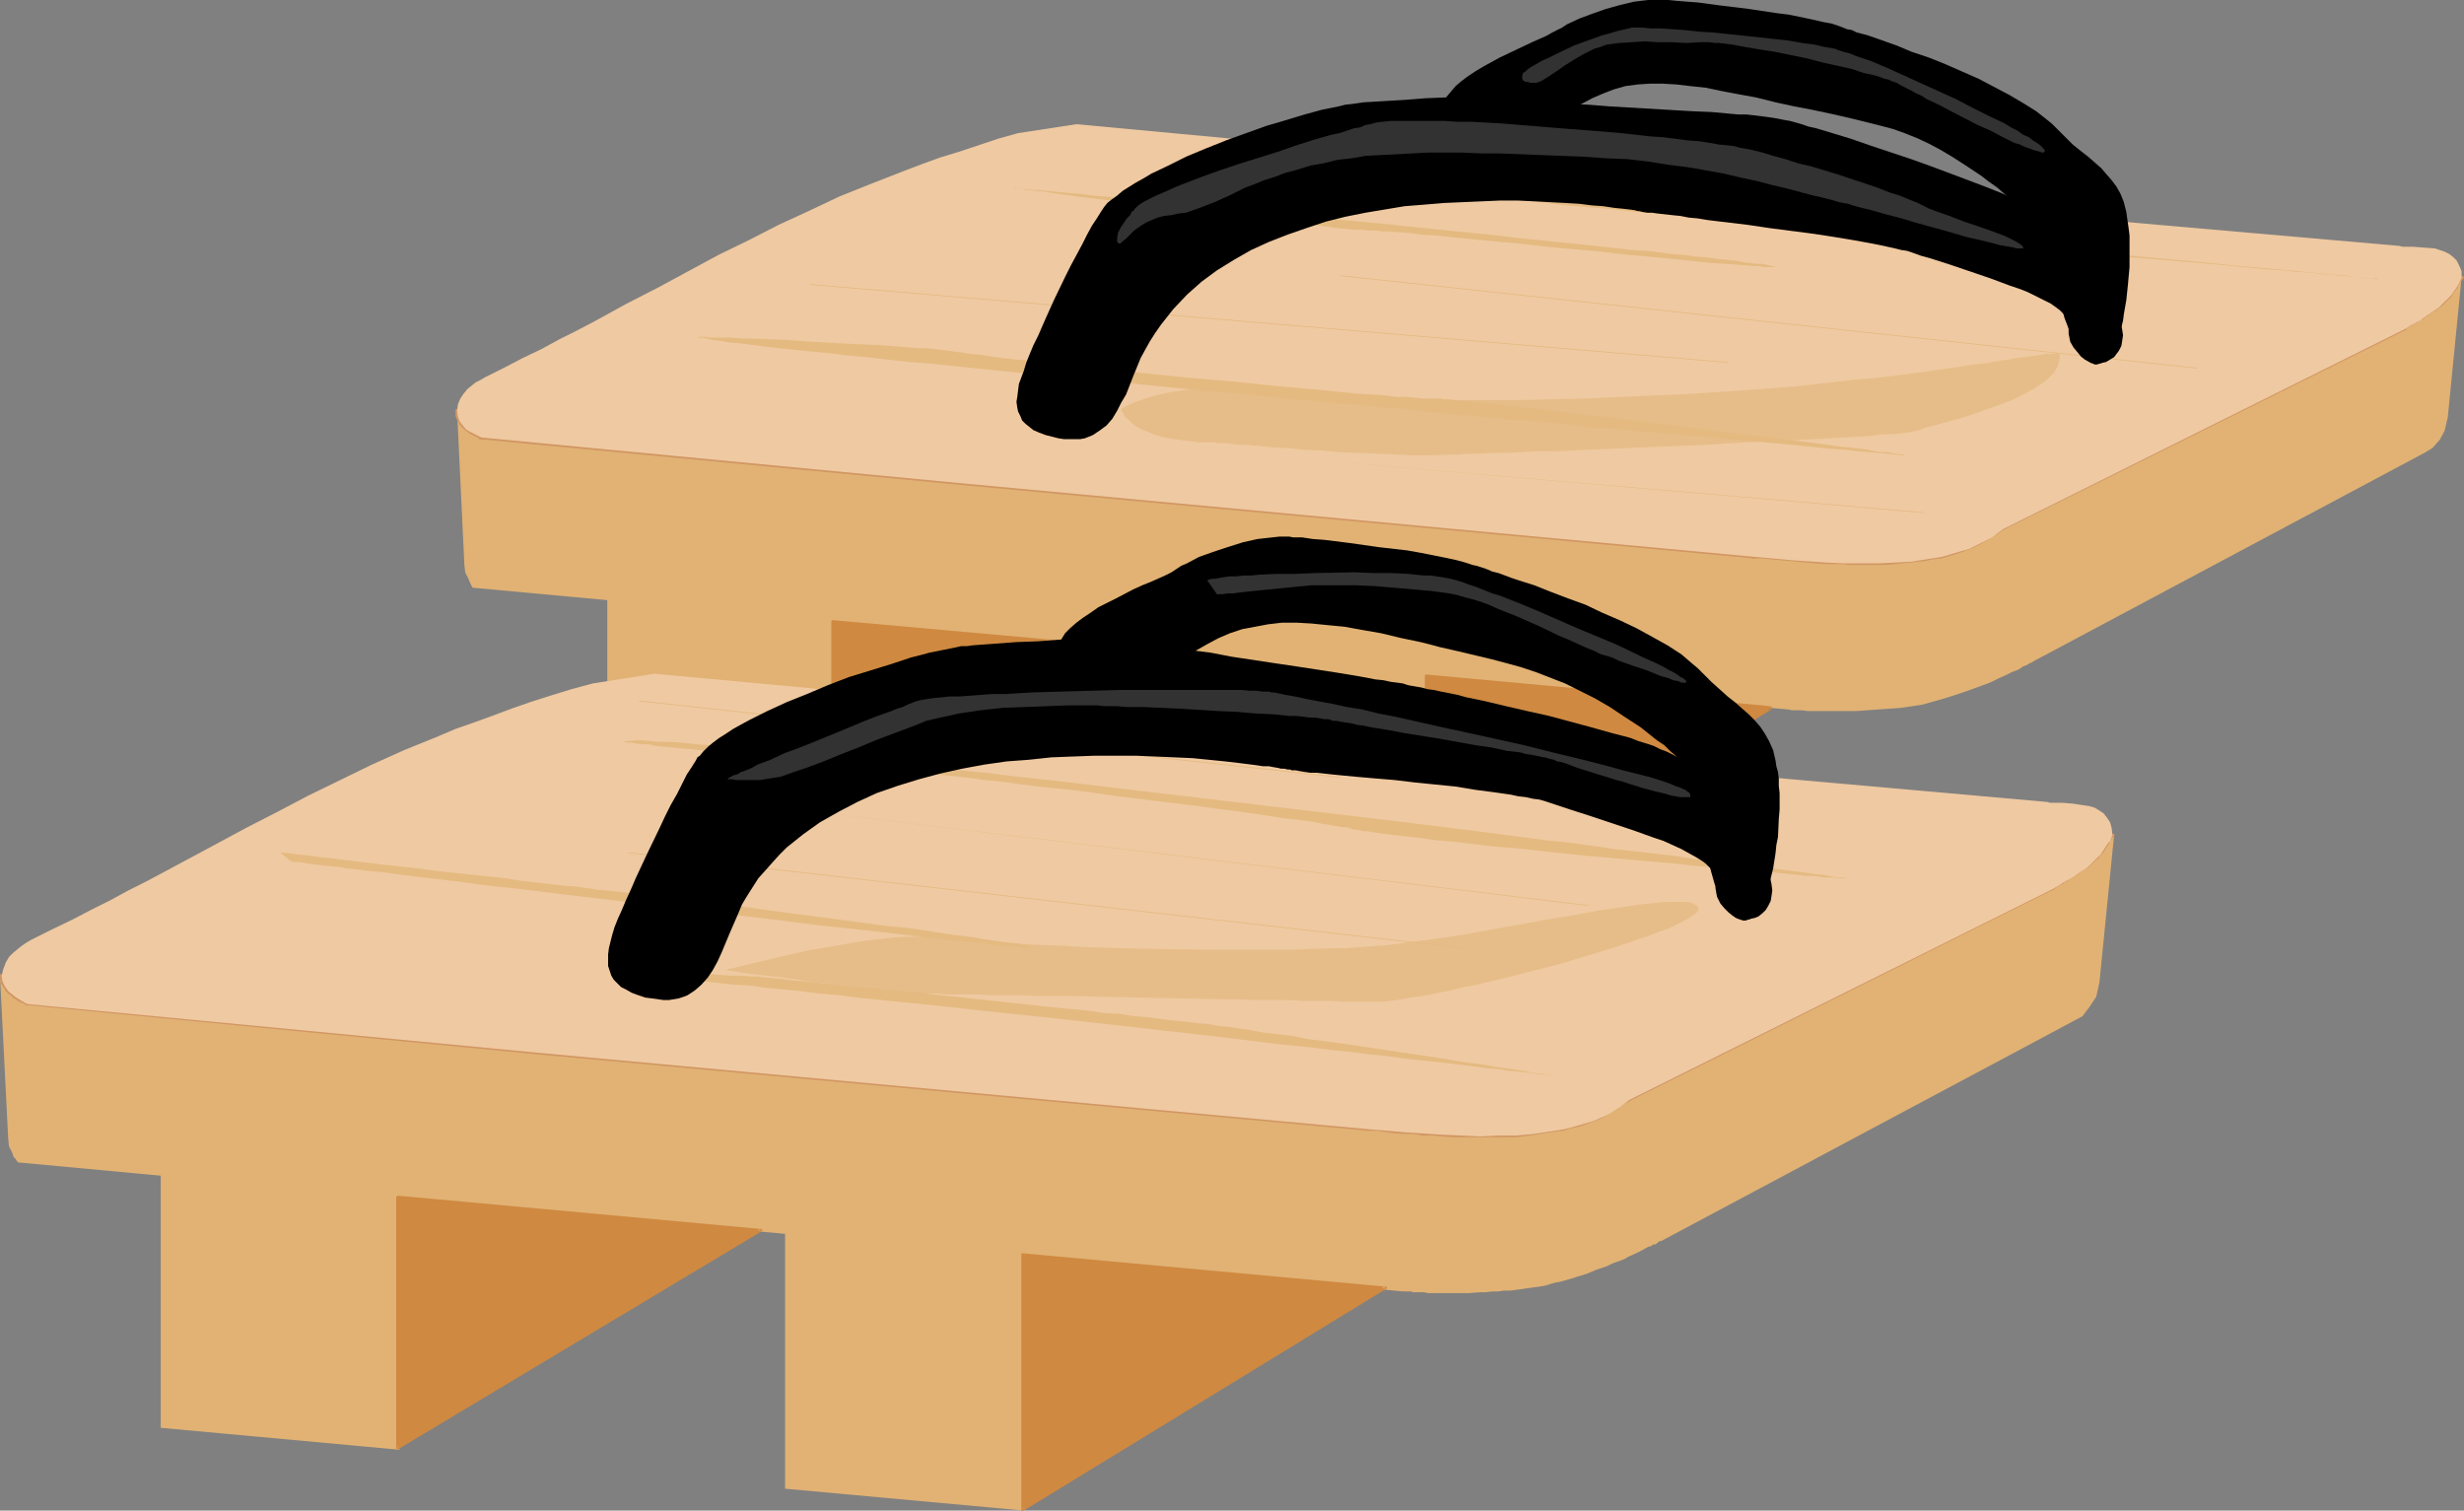 <?xml version="1.0" encoding="UTF-8" standalone="no"?>
<svg
   version="1.0"
   width="129.766mm"
   height="79.552mm"
   id="svg58"
   sodipodi:docname="Wooden Shoes 1.wmf"
   xmlns:inkscape="http://www.inkscape.org/namespaces/inkscape"
   xmlns:sodipodi="http://sodipodi.sourceforge.net/DTD/sodipodi-0.dtd"
   xmlns="http://www.w3.org/2000/svg"
   xmlns:svg="http://www.w3.org/2000/svg">
  <rect width="100%" height="100%" fill="#808080" stroke="none"/>
  <sodipodi:namedview
     id="namedview58"
     pagecolor="#ffffff"
     bordercolor="#000000"
     borderopacity="0.25"
     inkscape:showpageshadow="2"
     inkscape:pageopacity="0.0"
     inkscape:pagecheckerboard="0"
     inkscape:deskcolor="#d1d1d1"
     inkscape:document-units="mm" />
  <defs
     id="defs1">
    <pattern
       id="WMFhbasepattern"
       patternUnits="userSpaceOnUse"
       width="6"
       height="6"
       x="0"
       y="0" />
  </defs>
  <path
     style="fill:#e1b274;fill-opacity:1;fill-rule:evenodd;stroke:none"
     d="m 90.981,81.751 1.454,30.697 0.162,1.454 0.646,1.293 0.323,0.808 0.485,0.969 261.792,24.235 h 0.162 l 0.646,0.162 h 0.808 1.131 l 1.293,0.162 h 1.616 1.778 4.04 2.101 l 4.525,-0.323 4.525,-0.323 2.101,-0.323 2.101,-0.323 4.04,-1.131 4.04,-1.293 3.555,-1.293 1.778,-0.646 1.616,-0.808 1.454,-0.646 1.293,-0.646 1.293,-0.485 0.97,-0.646 0.808,-0.323 0.485,-0.323 0.485,-0.162 0.162,-0.162 77.891,-41.522 1.616,-0.969 1.454,-1.616 0.97,-1.777 0.646,-2.747 2.747,-27.789 z"
     id="path1" />
  <path
     style="fill:#ffffff;fill-opacity:1;fill-rule:evenodd;stroke:none"
     d="m 489.971,55.255 -0.485,1.131 -0.485,0.808 -1.131,1.616 -1.293,1.293 -1.293,1.131 -1.454,0.969 -1.454,0.969 -1.778,1.131 -0.97,0.485 -0.485,0.323 -0.485,0.323 -80.315,39.906 -1.939,1.454 -2.262,1.293 -2.424,1.131 -2.586,0.808 -2.747,0.808 -3.07,0.485 -3.07,0.485 -3.232,0.323 h -3.394 -3.232 -3.555 l -3.555,-0.162 -7.11,-0.485 -7.11,-0.646 -156.752,-14.541 -96.637,-9.209 -0.646,-0.323 -0.646,-0.323 -0.808,-0.485 -0.808,-0.485 -0.808,-0.808 -0.485,-0.808 -0.323,-0.969 -0.162,-1.131 z"
     id="path2" />
  <path
     style="fill:#d19663;fill-opacity:1;fill-rule:evenodd;stroke:none"
     d="m 489.971,54.932 -0.162,0.162 -0.323,0.323 -0.323,0.646 -0.323,0.485 -0.162,0.323 -0.323,0.485 -0.323,0.323 -0.323,0.485 -0.162,0.323 -0.323,0.485 -0.323,0.323 -0.323,0.323 -0.162,0.162 -0.323,0.323 -0.323,0.323 -0.485,0.162 -0.162,0.323 -0.323,0.162 -0.485,0.323 -0.323,0.162 -0.323,0.323 -0.323,0.162 -0.808,0.485 -0.485,0.323 -0.485,0.162 -0.323,0.323 -0.485,0.323 -0.323,0.323 -1.131,0.485 -0.485,0.323 -0.485,0.323 -0.162,0.323 0.323,0.485 0.323,-0.323 0.323,-0.323 0.485,-0.323 0.97,-0.485 0.646,-0.323 0.323,-0.323 0.485,-0.162 0.485,-0.323 0.323,-0.323 0.485,-0.162 0.162,-0.323 0.485,-0.162 0.323,-0.323 0.485,-0.162 0.323,-0.323 0.323,-0.162 0.323,-0.323 0.323,-0.162 0.323,-0.323 0.323,-0.323 0.323,-0.323 0.323,-0.323 0.323,-0.323 0.323,-0.323 0.162,-0.485 0.323,-0.323 0.323,-0.485 0.323,-0.323 0.162,-0.485 0.323,-0.485 0.323,-0.485 0.323,-0.323 0.162,-0.485 z"
     id="path3" />
  <path
     style="fill:#d19663;fill-opacity:1;fill-rule:evenodd;stroke:none"
     d="m 478.659,65.11 -80.638,40.068 0.323,0.485 80.638,-40.068 z"
     id="path4" />
  <path
     style="fill:#d19663;fill-opacity:1;fill-rule:evenodd;stroke:none"
     d="m 398.505,104.855 -0.323,0.162 -1.131,0.808 -0.97,0.646 -2.101,1.293 -1.293,0.485 -2.424,1.131 -1.293,0.323 -2.747,0.808 -1.454,0.162 -1.616,0.323 -1.454,0.162 -1.454,0.162 -1.616,0.162 -1.616,0.162 -1.616,0.162 h -1.778 -1.616 -3.555 l -1.616,-0.162 h -1.939 -1.616 l -1.939,-0.162 -1.778,-0.162 -1.778,-0.162 h -1.778 l -3.394,-0.485 -1.939,-0.162 h -1.939 v 0.646 h 0.323 1.616 l 1.778,0.162 3.555,0.323 1.778,0.162 1.778,0.162 1.778,0.162 1.939,0.162 h 1.616 1.939 l 1.616,0.162 h 3.555 1.616 1.778 l 1.616,-0.162 1.616,-0.162 1.616,-0.162 1.454,-0.162 1.616,-0.162 1.454,-0.323 1.616,-0.162 2.747,-0.808 1.454,-0.485 2.424,-0.969 1.293,-0.646 2.262,-1.293 0.97,-0.646 1.131,-0.808 0.162,-0.162 z"
     id="path5" />
  <path
     style="fill:#d19663;fill-opacity:1;fill-rule:evenodd;stroke:none"
     d="M 349.217,110.51 192.304,95.969 95.344,86.76 v 0.646 l 96.96,9.209 156.913,14.541 z"
     id="path6" />
  <path
     style="fill:#d19663;fill-opacity:1;fill-rule:evenodd;stroke:none"
     d="m 96.152,86.921 h -0.162 l -0.323,-0.323 h -0.323 v 0 L 95.021,86.437 h -0.162 l -0.323,-0.162 -0.162,-0.162 -0.162,-0.162 -0.646,-0.323 -0.162,-0.162 -0.162,-0.162 -0.162,-0.162 -0.323,-0.162 -0.162,-0.323 -0.323,-0.162 v -0.162 l -0.323,-0.162 v -0.162 l -0.162,-0.162 v -0.162 l -0.323,-0.323 v -0.323 -0.162 l -0.162,-0.323 v -0.162 -0.969 h -0.646 v 0.323 0.808 0.323 l 0.162,0.162 v 0.323 l 0.162,0.162 0.162,0.323 0.162,0.323 0.162,0.162 v 0.323 h 0.323 v 0.323 l 0.323,0.162 0.162,0.162 0.323,0.323 0.162,0.162 0.323,0.162 0.162,0.162 0.485,0.323 0.323,0.162 0.323,0.162 0.323,0.162 h 0.162 l 0.162,0.162 0.323,0.162 v 0 l 0.162,0.162 0.323,0.162 z"
     id="path7" />
  <path
     style="fill:#efc9a1;fill-opacity:1;fill-rule:evenodd;stroke:none"
     d="m 477.689,48.954 0.485,0.162 h 0.646 0.808 0.808 l 1.939,0.162 2.262,0.162 0.97,0.323 0.97,0.323 0.97,0.485 0.808,0.646 0.646,0.646 0.485,0.969 0.485,1.131 v 1.293 l -0.485,1.131 -0.485,0.808 -1.131,1.616 -1.293,1.293 -1.131,1.131 -1.454,0.969 -1.454,0.969 -0.808,0.646 -0.97,0.485 -0.97,0.485 -0.485,0.323 -0.485,0.323 -80.154,39.906 -2.101,1.616 -2.262,1.131 -2.262,1.131 -2.747,0.808 -2.747,0.808 -3.07,0.485 -3.07,0.485 -3.07,0.162 -3.394,0.162 h -3.394 -3.555 l -3.555,-0.162 -7.11,-0.485 -7.11,-0.646 -156.752,-14.541 -96.637,-9.209 -0.646,-0.323 -0.646,-0.323 -0.97,-0.485 -0.808,-0.485 -0.646,-0.808 -0.646,-0.808 -0.323,-0.969 -0.162,-1.131 0.162,-1.293 0.485,-1.131 0.646,-0.969 0.808,-0.969 0.808,-0.646 0.808,-0.646 0.97,-0.485 0.808,-0.485 3.878,-1.939 3.717,-1.939 3.717,-1.777 3.555,-1.939 3.555,-1.777 3.394,-1.777 6.464,-3.554 6.302,-3.231 5.979,-3.231 5.979,-3.231 5.979,-2.908 5.979,-3.07 5.979,-2.747 6.141,-2.908 6.464,-2.585 6.626,-2.585 3.394,-1.293 3.555,-1.293 3.717,-1.131 3.878,-1.293 3.878,-1.293 4.04,-1.131 11.635,-1.777 207.979,19.388 z"
     id="path8" />
  <path
     style="fill:#e1b274;fill-opacity:1;fill-rule:evenodd;stroke:none"
     d="m 121.2,119.396 v 28.758 18.741 l 44.602,4.201 v -20.195 -27.304 z"
     id="path9" />
  <path
     style="fill:#e1b274;fill-opacity:1;fill-rule:evenodd;stroke:none"
     d="m 120.877,119.072 v 48.146 l 45.248,4.201 v -48.146 l -45.248,-4.201 0.323,0.646 44.602,4.201 -0.323,-0.323 V 171.096 l 0.323,-0.323 -44.602,-4.201 0.323,0.323 v -47.5 l -0.323,0.323 z"
     id="path10" />
  <path
     style="fill:#cf8941;fill-opacity:1;fill-rule:evenodd;stroke:none"
     d="M 165.801,123.758 V 171.096 l 68.518,-41.199 z"
     id="path11" />
  <path
     style="fill:#cf8941;fill-opacity:1;fill-rule:evenodd;stroke:none"
     d="m 165.801,123.435 h -0.162 v 0 l -0.162,0.162 V 171.096 l 0.162,0.162 v 0 0 l 0.162,0.162 v 0 l 0.162,-0.162 68.518,-41.037 v 0 -0.162 h 0.162 v -0.162 l -0.162,-0.162 v 0 0 l -0.162,-0.162 v 0 l -68.518,-6.139 v 0.485 l 68.518,6.301 -0.162,-0.485 -68.518,41.037 0.485,0.323 v -47.338 l -0.323,0.162 z"
     id="path12" />
  <path
     style="fill:#e1b274;fill-opacity:1;fill-rule:evenodd;stroke:none"
     d="m 239.329,130.382 v 28.758 19.388 l 44.602,4.201 V 161.887 134.583 Z"
     id="path13" />
  <path
     style="fill:#e1b274;fill-opacity:1;fill-rule:evenodd;stroke:none"
     d="m 239.006,130.059 v 48.792 l 45.248,4.201 v -48.792 l -45.248,-4.201 0.323,0.646 44.602,4.039 -0.323,-0.162 v 48.146 l 0.323,-0.323 -44.602,-4.201 0.323,0.323 v -48.146 l -0.323,0.323 z"
     id="path14" />
  <path
     style="fill:#cf8941;fill-opacity:1;fill-rule:evenodd;stroke:none"
     d="m 283.931,134.583 v 48.146 l 68.518,-41.845 z"
     id="path15" />
  <path
     style="fill:#cf8941;fill-opacity:1;fill-rule:evenodd;stroke:none"
     d="m 283.931,134.259 h -0.162 l -0.162,0.162 v 0.162 48.146 0.162 0 h 0.162 l 0.162,0.162 v 0 l 0.162,-0.162 68.518,-41.683 v -0.162 0 l 0.162,-0.162 v 0 l -0.162,-0.162 v 0 0 l -0.162,-0.162 v 0 l -68.518,-6.301 v 0.646 l 68.518,6.301 -0.162,-0.485 -68.518,41.683 0.485,0.323 V 134.583 l -0.323,0.323 z"
     id="path16" />
  <path
     style="fill:#e6bd88;fill-opacity:1;fill-rule:evenodd;stroke:none"
     d="m 409.979,70.442 h -0.162 -0.162 l -0.485,-0.162 -0.485,0.162 h -0.646 -0.808 l -0.808,0.162 -1.131,0.162 -1.131,0.162 -1.293,0.162 -1.454,0.162 -1.454,0.323 -1.616,0.162 -1.778,0.323 -1.778,0.323 -1.939,0.162 -1.939,0.323 -2.262,0.323 -4.363,0.646 -4.848,0.646 -5.171,0.646 -5.333,0.485 -5.656,0.646 -5.818,0.646 -6.141,0.485 -6.949,0.485 -7.272,0.485 -14.382,0.646 -7.272,0.323 -7.11,0.162 -7.11,0.162 h -6.787 -9.534 -3.07 l -3.07,-0.162 h -2.747 -2.747 l -2.747,-0.162 h -2.424 l -2.424,-0.162 -2.262,-0.162 -2.101,-0.162 -1.778,-0.162 -1.778,-0.162 -1.778,-0.323 -1.454,-0.162 -3.717,-0.485 -3.717,-0.323 h -3.232 -3.232 l -2.747,0.162 -2.586,0.323 -2.262,0.323 -2.101,0.485 -1.939,0.485 -1.454,0.485 -1.454,0.485 -1.131,0.485 -0.646,0.323 -0.646,0.323 -0.485,0.323 v 0 0.162 0.162 l 0.323,0.323 0.162,0.485 0.323,0.485 0.646,0.485 0.646,0.646 0.808,0.646 1.131,0.646 1.293,0.485 1.454,0.646 1.778,0.485 1.939,0.323 2.424,0.323 1.293,0.162 1.293,0.162 h 1.454 1.616 0.162 l 0.485,0.162 h 0.646 0.646 0.808 l 0.97,0.162 0.97,0.162 h 1.131 l 2.586,0.162 2.909,0.323 3.07,0.162 3.394,0.323 3.555,0.162 3.555,0.323 7.595,0.323 3.717,0.162 3.717,0.162 h 3.394 l 3.394,-0.162 h 1.778 l 1.939,-0.162 h 2.424 l 2.586,-0.162 h 2.747 l 3.07,-0.162 3.07,-0.162 h 3.394 l 3.555,-0.162 3.555,-0.162 7.434,-0.323 15.514,-0.646 7.595,-0.485 3.717,-0.162 3.555,-0.162 3.394,-0.162 3.232,-0.162 3.232,-0.162 2.909,-0.162 2.747,-0.162 2.586,-0.162 2.262,-0.323 h 1.939 l 1.616,-0.162 1.293,-0.162 1.131,-0.162 0.323,-0.162 h 0.323 l 0.485,-0.162 0.646,-0.162 0.646,-0.323 0.808,-0.162 1.778,-0.485 2.262,-0.646 2.424,-0.646 2.424,-0.808 5.01,-1.777 2.586,-0.969 2.262,-1.131 2.101,-1.131 1.939,-1.293 0.808,-0.646 0.646,-0.646 0.646,-0.646 0.485,-0.808 0.323,-0.646 0.162,-0.646 0.162,-0.808 z"
     id="path17" />
  <path
     style="fill:#e4ba81;fill-opacity:1;fill-rule:evenodd;stroke:none"
     d="m 138.814,67.049 0.323,0.162 h 0.646 l 0.97,0.162 1.131,0.323 1.616,0.162 1.778,0.323 2.101,0.162 2.424,0.323 2.586,0.323 2.747,0.323 3.07,0.323 3.232,0.323 3.555,0.323 3.717,0.485 3.878,0.323 4.04,0.485 4.363,0.485 4.363,0.323 4.525,0.485 4.686,0.485 4.686,0.485 5.01,0.485 5.01,0.485 5.171,0.485 10.342,0.969 10.827,1.131 10.989,0.969 10.989,1.131 21.978,1.939 5.333,0.646 5.494,0.485 10.504,0.969 5.171,0.323 5.171,0.485 4.848,0.646 5.01,0.323 4.686,0.485 4.686,0.485 4.363,0.323 4.363,0.323 4.202,0.485 4.04,0.323 3.878,0.323 3.555,0.323 3.394,0.323 3.232,0.323 2.909,0.323 2.909,0.162 2.424,0.323 2.262,0.162 1.939,0.162 1.778,0.162 1.454,0.162 1.131,0.162 h 0.808 0.485 0.323 l 0.162,0.162 v -0.162 h -0.162 -0.323 -0.323 l -0.485,-0.162 h -0.646 l -0.808,-0.162 -0.808,-0.162 -0.97,-0.162 h -1.131 l -1.293,-0.162 -1.293,-0.323 -2.747,-0.323 -3.07,-0.323 -3.394,-0.485 -3.717,-0.485 -3.878,-0.485 -4.04,-0.485 -4.363,-0.485 -8.726,-1.131 -8.888,-1.131 -8.888,-1.131 -4.363,-0.485 -4.202,-0.485 -4.04,-0.485 -3.878,-0.485 -3.555,-0.323 -3.394,-0.485 -3.07,-0.323 -2.747,-0.162 -1.131,-0.162 -1.131,-0.162 h -1.131 l -0.808,-0.162 h -0.808 -0.646 -0.646 -0.485 -0.97 l -1.454,-0.162 -1.778,-0.162 h -2.101 l -2.262,-0.323 -2.747,-0.162 -2.747,-0.162 -3.07,-0.323 -3.232,-0.323 -3.555,-0.323 -3.555,-0.323 -3.555,-0.323 -7.757,-0.808 -7.757,-0.646 -7.918,-0.808 -7.757,-0.808 -3.555,-0.323 -3.555,-0.485 -3.555,-0.323 -3.232,-0.323 -3.07,-0.485 -2.747,-0.162 -2.747,-0.323 -2.262,-0.323 -2.101,-0.323 -1.778,-0.162 -1.454,-0.162 -0.485,-0.162 h -0.485 l -0.97,-0.162 -1.131,-0.162 -1.293,-0.162 -1.454,-0.162 -1.616,-0.162 h -1.778 l -1.778,-0.162 -1.939,-0.162 -4.202,-0.323 -4.363,-0.162 -8.888,-0.485 -4.363,-0.323 -4.202,-0.162 -3.878,-0.162 h -1.616 l -1.778,-0.162 h -1.454 -1.293 -1.131 l -1.131,-0.162 h -0.808 -0.485 z"
     id="path18" />
  <path
     style="fill:#e4ba81;fill-opacity:1;fill-rule:evenodd;stroke:none"
     d="m 275.204,36.352 0.323,0.162 0.485,0.162 0.808,0.162 1.131,0.162 1.293,0.162 1.454,0.162 1.778,0.323 1.939,0.162 2.101,0.323 2.424,0.323 2.586,0.162 2.747,0.323 2.747,0.323 3.07,0.323 3.394,0.323 3.232,0.323 3.555,0.485 3.555,0.323 3.717,0.323 3.878,0.323 4.04,0.485 4.04,0.323 8.403,0.808 8.726,0.808 8.888,0.969 18.099,1.616 18.261,1.616 8.888,0.808 8.726,0.808 8.565,0.808 4.04,0.323 4.04,0.323 4.04,0.323 3.878,0.323 3.717,0.323 3.555,0.323 3.555,0.323 3.232,0.323 3.232,0.323 3.07,0.162 2.747,0.323 2.747,0.162 2.586,0.323 2.262,0.162 2.101,0.162 1.939,0.162 1.616,0.162 1.616,0.162 1.131,0.162 h 0.97 0.808 l 0.485,0.162 h 0.323 v 0 h 0.162 -0.162 -0.162 -0.323 l -0.485,-0.162 h -0.485 -0.808 l -0.646,-0.162 h -0.808 l -1.131,-0.162 -2.101,-0.162 -2.424,-0.323 -2.909,-0.162 -3.07,-0.323 -3.232,-0.323 -3.555,-0.323 -3.717,-0.323 -3.717,-0.323 -7.918,-0.808 -16.16,-1.454 -4.04,-0.485 -3.878,-0.323 -3.717,-0.323 -3.394,-0.323 -3.394,-0.323 -3.07,-0.323 -2.747,-0.323 -2.586,-0.162 -2.262,-0.323 h -0.808 l -0.97,-0.162 h -0.808 l -0.646,-0.162 h -0.485 l -0.485,-0.162 h -0.485 -0.646 l -0.646,-0.162 h -0.646 l -1.939,-0.162 -1.939,-0.323 -2.424,-0.162 -2.586,-0.323 -2.909,-0.323 -3.232,-0.323 -3.232,-0.323 -3.394,-0.323 -3.717,-0.323 -3.717,-0.485 -7.757,-0.808 -7.918,-0.808 -7.918,-0.808 -7.918,-0.808 -3.717,-0.485 -3.555,-0.323 -3.394,-0.323 -3.394,-0.485 -3.07,-0.323 -2.909,-0.323 -2.586,-0.323 -2.424,-0.162 -2.101,-0.323 -1.778,-0.162 -1.454,-0.323 h -0.485 l -0.485,-0.162 -3.555,-0.485 -3.394,-0.323 h -3.232 l -1.454,-0.162 h -2.747 l -1.131,0.162 h -1.131 -0.808 -0.808 -0.485 z"
     id="path19" />
  <path
     style="fill:#e4ba81;fill-opacity:1;fill-rule:evenodd;stroke:none"
     d="M 161.277,56.709 343.884,72.219 V 72.057 L 161.277,56.547 Z"
     id="path20" />
  <path
     style="fill:#e4ba81;fill-opacity:1;fill-rule:evenodd;stroke:none"
     d="m 250.803,90.637 132.027,11.471 v -0.162 z"
     id="path21" />
  <path
     style="fill:#e4ba81;fill-opacity:1;fill-rule:evenodd;stroke:none"
     d="m 201.838,37.321 v 0 l 0.323,0.162 h 0.485 l 0.808,0.162 h 0.97 l 0.97,0.162 h 1.293 l 1.454,0.162 1.616,0.162 1.616,0.162 1.939,0.162 2.101,0.162 2.101,0.323 2.424,0.162 2.262,0.323 2.586,0.162 2.747,0.323 2.747,0.323 2.747,0.162 3.07,0.323 5.979,0.646 6.464,0.646 6.626,0.646 6.787,0.646 13.898,1.293 13.898,1.454 6.787,0.646 6.787,0.808 6.464,0.646 6.302,0.646 5.979,0.646 2.747,0.323 2.909,0.162 2.586,0.323 2.424,0.323 2.424,0.162 2.262,0.323 2.262,0.162 2.101,0.323 1.778,0.162 1.778,0.162 1.616,0.323 1.293,0.162 1.293,0.162 h 1.131 l 0.808,0.162 0.808,0.162 0.485,0.162 h 0.323 v 0 l 0.162,0.162 h -0.323 -0.323 -0.485 -1.131 l -0.646,-0.162 h -0.808 l -1.778,-0.162 -2.101,-0.162 -2.424,-0.162 -2.747,-0.162 -2.909,-0.323 -3.07,-0.323 -3.232,-0.323 -3.555,-0.323 -3.555,-0.323 -7.272,-0.808 -3.717,-0.323 -3.717,-0.323 -7.272,-0.808 -3.555,-0.323 -3.555,-0.323 -3.232,-0.323 -3.232,-0.323 -2.909,-0.323 -2.747,-0.162 -2.424,-0.323 -2.262,-0.162 -1.939,-0.162 h -1.454 l -0.808,-0.162 h -0.485 -0.808 -0.646 l -1.131,-0.162 h -1.454 l -1.616,-0.162 -1.939,-0.162 -2.101,-0.323 -2.424,-0.323 -2.424,-0.162 -2.747,-0.323 -2.747,-0.323 -3.07,-0.485 -2.909,-0.323 -6.302,-0.646 -12.605,-1.616 -6.141,-0.808 -2.909,-0.323 -2.586,-0.323 -2.586,-0.323 -2.424,-0.323 -2.262,-0.323 -1.939,-0.323 -1.778,-0.162 -1.454,-0.162 -1.131,-0.162 -0.97,-0.162 -0.485,-0.162 z"
     id="path22" />
  <path
     style="fill:#e4ba81;fill-opacity:1;fill-rule:evenodd;stroke:none"
     d="M 266.64,54.932 437.289,73.35 V 73.188 L 266.64,54.77 Z"
     id="path23" />
  <path
     style="fill:#000000;fill-opacity:1;fill-rule:evenodd;stroke:none"
     d="m 209.433,86.921 -1.293,-0.323 -1.293,-0.485 -1.131,-0.485 -0.808,-0.646 -0.808,-0.646 -0.646,-0.646 -0.323,-0.808 -0.485,-0.969 -0.162,-0.808 -0.162,-1.131 0.162,-0.969 0.162,-1.293 0.162,-1.293 0.485,-1.293 0.485,-1.293 0.485,-1.616 0.646,-1.616 0.808,-1.939 0.97,-1.939 0.97,-2.262 2.101,-4.685 2.262,-4.685 1.131,-2.262 1.131,-2.1 1.131,-2.1 0.97,-1.939 0.97,-1.777 0.97,-1.454 0.808,-1.293 0.323,-0.485 0.323,-0.485 0.646,-0.808 0.808,-0.646 1.131,-0.808 1.131,-0.969 1.293,-0.808 1.293,-0.808 1.454,-0.808 1.616,-0.969 3.394,-1.616 3.555,-1.777 3.878,-1.616 4.04,-1.616 4.04,-1.454 4.04,-1.454 3.878,-1.131 3.717,-1.131 3.555,-0.969 1.616,-0.323 1.616,-0.323 1.293,-0.323 1.454,-0.162 1.131,-0.162 1.131,-0.162 8.242,-0.485 4.04,-0.323 4.04,-0.162 3.878,-0.162 h 3.878 l 3.394,0.162 1.616,0.162 1.616,0.162 0.808,0.162 0.97,0.162 h 1.131 l 1.293,0.162 1.454,0.162 h 1.454 l 1.616,0.162 1.778,0.162 3.555,0.162 4.04,0.323 16.483,0.969 3.878,0.162 3.555,0.323 1.778,0.162 h 1.616 l 1.454,0.162 1.293,0.162 1.293,0.162 1.131,0.162 0.97,0.162 0.808,0.162 0.808,0.162 0.97,0.162 1.131,0.323 1.131,0.323 1.454,0.485 1.454,0.323 1.616,0.485 1.616,0.485 3.717,1.131 3.717,1.293 8.242,2.747 4.04,1.454 3.878,1.454 3.878,1.454 3.394,1.293 1.616,0.646 1.616,0.646 1.293,0.646 1.293,0.646 1.131,0.485 0.97,0.485 0.808,0.485 0.808,0.485 1.131,0.969 1.293,1.131 1.454,1.293 1.293,1.454 1.454,1.616 1.616,1.777 2.747,3.554 1.293,1.939 1.293,1.777 1.131,1.939 0.97,1.616 0.808,1.616 0.485,1.616 0.323,1.454 0.162,1.131 -0.162,1.131 -0.162,0.969 -0.485,0.969 -0.485,0.646 -0.485,0.646 -0.808,0.485 -0.808,0.485 -0.808,0.162 -0.808,0.162 -0.808,-0.162 -0.808,-0.162 -0.97,-0.485 -0.808,-0.646 -0.646,-0.808 -0.808,-0.969 -0.646,-1.131 -0.162,-0.808 -0.162,-0.808 v -1.616 l -0.162,-0.808 -0.323,-0.969 -0.323,-0.323 -0.485,-0.485 -0.485,-0.485 -0.646,-0.485 -1.131,-0.808 -1.293,-0.646 -1.616,-0.808 -1.616,-0.808 -1.616,-0.646 -1.939,-0.646 -3.878,-1.454 -8.08,-2.747 -4.04,-1.293 -1.778,-0.485 -1.778,-0.646 -0.97,-0.323 -1.131,-0.162 -1.293,-0.323 -1.454,-0.323 -1.454,-0.323 -1.616,-0.323 -1.778,-0.323 -1.778,-0.323 -3.878,-0.646 -4.202,-0.646 -8.726,-1.131 -4.363,-0.646 -4.04,-0.485 -4.04,-0.485 -1.939,-0.323 -1.778,-0.162 -1.616,-0.323 -1.616,-0.162 -1.454,-0.162 -1.454,-0.162 -1.131,-0.162 h -0.97 l -0.97,-0.162 -0.646,-0.162 h -0.323 l -0.485,-0.162 -1.131,-0.162 -1.454,-0.162 -1.616,-0.162 -2.101,-0.323 -2.262,-0.162 -2.586,-0.323 -2.747,-0.162 -3.07,-0.162 -3.07,-0.162 -3.394,-0.162 h -3.394 l -3.717,0.162 -3.717,0.162 -3.717,0.162 -3.878,0.323 -4.04,0.323 -3.878,0.646 -3.878,0.646 -4.04,0.808 -3.878,0.969 -3.878,1.293 -3.717,1.293 -3.717,1.454 -3.555,1.616 -3.394,1.939 -3.394,2.1 -3.07,2.262 -2.909,2.585 -2.747,2.908 -2.424,3.07 -1.131,1.616 -1.131,1.777 -0.808,1.454 -0.97,1.777 -1.454,3.554 -1.454,3.716 -0.97,1.616 -0.808,1.616 -0.97,1.616 -1.131,1.293 -1.293,0.969 -1.454,0.969 -0.808,0.323 -0.808,0.323 -0.97,0.162 h -0.97 -0.97 -1.131 l -1.131,-0.162 z"
     id="path24" />
  <path
     style="fill:#000000;fill-opacity:1;fill-rule:evenodd;stroke:none"
     d="m 286.84,32.151 -1.131,-0.485 -0.97,-0.646 -0.646,-0.485 -0.485,-0.646 -0.323,-0.808 v -0.646 -0.808 l 0.162,-0.808 0.485,-0.808 0.323,-0.808 1.131,-1.939 1.293,-1.939 1.293,-2.1 0.808,-0.969 0.97,-1.131 1.131,-0.969 1.293,-0.969 1.454,-0.969 1.616,-0.969 3.232,-1.777 3.394,-1.616 3.07,-1.454 1.454,-0.646 1.454,-0.646 1.131,-0.646 0.97,-0.485 0.97,-0.485 0.97,-0.646 2.424,-1.131 2.586,-0.969 2.747,-0.969 2.909,-0.808 2.747,-0.646 L 328.048,0 h 1.293 1.293 1.454 l 1.616,0.162 1.939,0.162 2.262,0.162 2.424,0.323 2.424,0.323 5.333,0.646 5.333,0.808 2.586,0.323 2.424,0.485 2.262,0.485 2.101,0.485 1.778,0.323 1.454,0.485 0.808,0.323 0.808,0.323 0.97,0.162 0.97,0.485 1.293,0.323 1.131,0.323 2.747,0.969 2.747,0.969 3.07,1.293 3.394,1.131 3.232,1.293 6.626,2.908 3.07,1.616 3.07,1.616 2.747,1.616 2.586,1.616 2.262,1.777 0.97,0.808 0.97,0.969 1.616,1.616 1.454,1.454 1.616,1.293 1.454,1.131 1.293,1.131 1.293,1.131 0.97,1.131 1.131,1.293 0.97,1.293 0.808,1.454 0.646,1.616 0.485,1.939 0.162,1.131 0.162,1.131 0.162,1.131 0.162,1.293 v 1.454 3.231 1.616 l -0.323,3.554 -0.323,3.07 -0.485,2.747 -0.162,1.293 -0.323,1.293 -0.323,0.969 -0.323,1.131 -0.323,0.969 -0.485,0.808 -0.323,0.808 -0.323,0.646 -0.485,0.646 -0.485,0.485 -0.323,0.323 -0.485,0.323 -0.485,0.162 -0.485,0.162 h -0.485 l -0.323,-0.162 -0.485,-0.162 -0.485,-0.323 -0.485,-0.323 -0.485,-0.646 -0.646,-0.646 -0.485,-0.646 -0.485,-0.969 -0.485,-0.969 -0.323,-0.969 -0.485,-1.293 -0.808,-2.1 -0.485,-1.777 -0.485,-1.939 -0.323,-1.777 -0.485,-3.231 -0.808,-3.231 -0.485,-1.616 -0.646,-1.616 -0.808,-1.616 -1.131,-1.616 -1.454,-1.777 -1.778,-1.777 -0.97,-0.969 -1.131,-0.969 -1.131,-0.969 -1.293,-1.131 -1.616,-1.131 -1.454,-1.131 -2.909,-1.939 -2.747,-1.777 -2.424,-1.454 -2.424,-1.293 -2.424,-1.131 -2.424,-0.969 -2.262,-0.808 -2.424,-0.646 -2.586,-0.646 -2.586,-0.646 -2.747,-0.646 -2.909,-0.646 -3.07,-0.646 -3.394,-0.646 -3.717,-0.808 -3.878,-0.969 -3.555,-0.646 -3.394,-0.646 -3.07,-0.646 -3.07,-0.323 -2.747,-0.323 -2.747,-0.162 h -2.586 l -2.424,0.162 -2.424,0.323 -2.262,0.646 -2.101,0.808 -2.262,0.969 -2.101,1.131 -2.101,1.454 -2.262,1.777 -1.293,1.131 -1.131,0.969 -1.293,0.969 -1.131,0.969 -1.131,0.808 -0.97,0.646 -2.101,1.293 -1.778,0.969 -1.616,0.808 -1.616,0.485 -1.454,0.323 -1.293,0.162 h -1.131 -1.131 l -0.97,-0.162 -1.778,-0.485 -0.97,-0.323 z"
     id="path25" />
  <path
     style="fill:#323232;fill-opacity:1;fill-rule:evenodd;stroke:none"
     d="m 225.593,42.007 0.323,-0.485 0.485,-0.485 0.646,-0.485 0.808,-0.485 0.97,-0.485 1.293,-0.646 1.131,-0.485 1.454,-0.646 1.454,-0.646 1.616,-0.646 3.394,-1.293 3.555,-1.293 3.878,-1.293 7.757,-2.423 3.717,-1.293 3.555,-1.131 3.394,-0.969 1.616,-0.323 1.454,-0.485 1.454,-0.485 1.131,-0.162 1.131,-0.485 0.97,-0.162 1.131,-0.323 1.293,-0.162 1.616,-0.162 h 1.616 2.101 4.363 2.586 l 2.586,0.162 h 2.747 l 2.909,0.162 2.909,0.162 5.979,0.485 5.979,0.485 6.302,0.485 5.818,0.485 2.909,0.323 2.747,0.323 2.586,0.162 2.586,0.323 2.424,0.323 2.262,0.162 2.101,0.323 1.778,0.323 1.616,0.162 1.454,0.162 1.131,0.323 0.97,0.162 1.616,0.323 1.939,0.485 2.101,0.646 2.424,0.646 2.424,0.808 2.747,0.646 5.333,1.616 5.333,1.777 2.424,0.808 2.424,0.969 2.101,0.646 1.939,0.808 1.616,0.646 0.646,0.323 0.646,0.323 0.97,0.485 1.293,0.485 2.747,0.969 2.909,1.131 2.909,0.969 2.747,0.969 1.293,0.485 1.293,0.485 0.97,0.485 0.97,0.485 0.808,0.485 0.646,0.485 0.162,0.323 v 0.162 h -0.323 -0.323 -0.646 l -0.646,-0.162 -0.808,-0.162 -0.97,-0.162 -0.97,-0.162 -1.131,-0.323 -1.293,-0.323 -1.293,-0.323 -2.909,-0.646 -3.232,-0.969 -6.464,-1.777 -3.232,-0.969 -3.07,-0.808 -2.909,-0.808 -1.293,-0.323 -1.293,-0.323 -1.131,-0.323 -0.97,-0.323 -0.97,-0.162 -0.808,-0.162 -1.616,-0.485 -1.939,-0.485 -2.101,-0.485 -2.424,-0.646 -2.424,-0.646 -2.747,-0.646 -3.07,-0.808 -3.07,-0.646 -3.394,-0.808 -3.555,-0.646 -3.717,-0.646 -3.878,-0.485 -4.04,-0.646 -4.202,-0.485 -4.202,-0.162 -4.525,-0.323 -4.363,-0.162 -4.202,-0.162 -4.04,-0.162 -4.04,-0.162 h -3.717 l -3.717,-0.162 h -3.394 -3.394 l -3.232,0.162 -3.07,0.162 -3.07,0.162 -3.07,0.162 -2.747,0.485 -2.909,0.323 -2.586,0.646 -2.747,0.485 -2.586,0.808 -2.424,0.646 -2.101,0.808 -2.101,0.646 -1.939,0.808 -1.778,0.646 -1.616,0.808 -1.616,0.808 -2.909,1.293 -2.909,1.131 -2.747,0.969 -1.454,0.162 -1.454,0.323 -1.454,0.162 -1.293,0.323 -1.131,0.485 -1.131,0.485 -0.808,0.485 -0.97,0.646 -0.646,0.485 -0.646,0.646 -0.485,0.485 -0.485,0.485 -0.808,0.646 -0.323,0.323 h -0.162 -0.162 l -0.323,-0.323 v -0.323 -0.485 l 0.162,-0.969 0.485,-0.969 0.646,-0.969 0.646,-0.969 0.646,-0.646 0.162,-0.323 0.162,-0.323 0.162,-0.162 z"
     id="path26" />
  <path
     style="fill:#323232;fill-opacity:1;fill-rule:evenodd;stroke:none"
     d="m 303.484,14.379 0.485,-0.485 0.646,-0.485 1.131,-0.646 1.131,-0.646 1.454,-0.646 1.616,-0.808 3.394,-1.616 3.555,-1.293 1.778,-0.646 1.778,-0.485 1.616,-0.485 1.454,-0.323 1.293,-0.323 h 0.97 1.131 l 1.616,0.162 h 2.101 l 2.262,0.162 2.424,0.162 2.909,0.323 2.747,0.162 3.07,0.323 6.141,0.646 2.909,0.323 2.909,0.323 2.747,0.485 2.424,0.323 2.101,0.485 1.939,0.323 0.808,0.323 0.97,0.323 1.293,0.323 1.131,0.485 1.454,0.485 1.454,0.485 3.07,1.293 3.232,1.454 3.555,1.616 7.11,3.231 3.394,1.777 3.232,1.616 3.07,1.454 1.293,0.808 1.293,0.646 1.131,0.808 1.131,0.485 0.808,0.646 0.808,0.485 0.646,0.485 0.485,0.485 0.323,0.323 0.162,0.323 -0.162,0.162 -0.162,0.162 h -0.323 l -0.323,-0.162 -0.646,-0.162 -0.646,-0.162 -0.808,-0.323 -0.97,-0.323 -0.97,-0.485 -1.131,-0.323 -2.262,-1.131 -2.424,-1.293 -2.586,-1.131 -5.333,-2.747 -2.424,-1.293 -2.424,-1.131 -0.97,-0.646 -1.131,-0.485 -0.808,-0.485 -0.97,-0.485 -1.293,-0.646 -0.485,-0.323 -0.323,-0.162 -0.485,-0.162 -0.485,-0.162 -0.646,-0.323 -0.808,-0.162 -0.808,-0.323 -0.97,-0.323 -2.262,-0.485 -2.424,-0.808 -2.909,-0.646 -2.909,-0.646 -3.07,-0.808 -6.302,-1.293 -3.07,-0.485 -2.909,-0.485 -2.586,-0.485 -2.586,-0.323 h -0.97 l -0.97,-0.162 h -1.778 l -2.909,0.162 -2.909,-0.162 h -2.747 l -2.586,-0.162 -2.586,0.162 -2.586,0.162 -2.424,0.323 -1.293,0.485 -1.131,0.323 -2.262,1.131 -1.939,1.131 -1.778,1.131 -1.616,1.131 -1.454,0.969 -1.293,0.808 -0.646,0.323 -0.646,0.162 h -0.485 -0.646 l -0.485,-0.162 h -0.485 l -0.485,-0.323 -0.162,-0.323 v -0.485 l 0.162,-0.646 0.162,-0.162 z"
     id="path27" />
  <path
     style="fill:#e1b274;fill-opacity:1;fill-rule:evenodd;stroke:none"
     d="M 0.323,194.2 1.939,226.351 v 1.616 l 0.808,1.293 0.323,0.969 0.646,0.969 275.528,25.689 h 0.162 0.646 0.808 1.293 l 1.293,0.162 h 1.778 1.778 2.101 2.101 2.262 l 4.848,-0.162 4.686,-0.485 2.262,-0.323 2.262,-0.485 4.202,-0.969 4.202,-1.454 3.878,-1.454 1.778,-0.808 1.616,-0.646 1.616,-0.646 1.454,-0.646 1.131,-0.646 1.131,-0.485 0.808,-0.485 0.646,-0.323 0.485,-0.162 v -0.162 l 82.093,-43.784 1.778,-0.969 1.454,-1.777 1.131,-1.939 0.646,-2.747 2.909,-29.243 z"
     id="path28" />
  <path
     style="fill:#e1b274;fill-opacity:1;fill-rule:evenodd;stroke:none"
     d="m 0,194.2 1.616,32.151 0.162,1.777 0.646,1.293 v 0 l 0.323,0.969 h 0.162 l 0.646,0.969 275.689,25.689 v -0.485 L 3.717,230.875 l 0.162,0.162 -0.485,-0.969 v 0 l -0.323,-0.969 v 0 l -0.808,-1.293 v 0.162 -1.616 L 0.646,194.2 Z"
     id="path29" />
  <path
     style="fill:#e1b274;fill-opacity:1;fill-rule:evenodd;stroke:none"
     d="m 279.244,257.048 h 1.616 l 0.485,0.162 h 0.646 1.454 l 0.808,0.162 h 3.717 1.131 0.97 2.262 l 2.262,-0.162 h 1.131 l 1.293,-0.162 h 1.131 l 1.131,-0.162 h 1.293 l 2.424,-0.323 2.262,-0.323 1.131,-0.162 1.131,-0.162 -0.162,-0.646 -1.131,0.162 -1.131,0.162 -2.262,0.323 -2.262,0.323 h -1.293 l -1.131,0.162 h -1.131 l -1.293,0.162 h -1.131 l -2.262,0.162 h -2.262 -0.97 -1.131 -3.717 l -0.808,-0.162 h -1.454 -0.646 -0.485 -1.616 z"
     id="path30" />
  <path
     style="fill:#e1b274;fill-opacity:1;fill-rule:evenodd;stroke:none"
     d="m 307.524,255.917 v 0 l 0.97,-0.323 1.131,-0.323 0.97,-0.162 1.131,-0.323 1.131,-0.323 0.97,-0.323 1.131,-0.323 0.97,-0.323 1.939,-0.808 0.97,-0.323 0.97,-0.323 0.97,-0.485 0.808,-0.323 0.97,-0.323 0.808,-0.323 0.808,-0.485 1.454,-0.646 1.293,-0.646 1.131,-0.646 0.646,-0.162 0.323,-0.323 h 0.485 l 0.646,-0.485 0.162,-0.162 h 0.323 v -0.646 h -0.162 -0.162 l -0.323,0.162 -0.162,0.162 -0.323,0.162 -0.323,0.162 -0.485,0.162 -0.323,0.323 -0.485,0.162 -0.646,0.323 -0.485,0.162 -1.454,0.646 -0.646,0.323 -0.808,0.485 -0.808,0.323 -0.808,0.323 -0.808,0.323 -0.97,0.323 -0.808,0.485 -0.97,0.323 -0.97,0.323 -1.939,0.808 -1.131,0.323 -0.97,0.323 -0.97,0.323 -1.131,0.323 -0.97,0.323 -1.131,0.323 -1.131,0.162 -0.97,0.323 v 0 z"
     id="path31" />
  <path
     style="fill:#e1b274;fill-opacity:1;fill-rule:evenodd;stroke:none"
     d="m 330.633,247.031 83.87,-44.753 1.454,-1.939 1.293,-1.939 0.646,-2.908 2.909,-29.243 -0.485,-0.162 -3.07,29.243 -0.646,2.908 v -0.162 l -1.131,1.939 -1.454,1.777 h 0.162 l -83.709,44.753 z"
     id="path32" />
  <path
     style="fill:#ffffff;fill-opacity:1;fill-rule:evenodd;stroke:none"
     d="m 420.483,166.249 -0.485,1.131 -0.646,0.808 -1.131,1.777 -1.293,1.293 -1.454,1.293 -1.454,0.969 -1.616,1.131 -1.939,0.969 -2.101,1.293 -84.355,42.007 -2.101,1.616 -2.262,1.454 -2.586,1.131 -2.747,0.808 -3.07,0.808 -3.07,0.646 -3.232,0.323 -3.394,0.323 -3.555,0.162 h -3.555 l -3.555,-0.162 h -3.878 l -7.434,-0.646 -7.595,-0.646 -164.832,-15.187 -101.808,-9.855 -0.646,-0.323 -0.808,-0.323 -0.808,-0.485 -0.808,-0.646 -0.808,-0.646 -0.485,-0.969 -0.485,-0.969 -0.162,-1.131 z"
     id="path33" />
  <path
     style="fill:#d19663;fill-opacity:1;fill-rule:evenodd;stroke:none"
     d="m 420.483,165.926 -0.162,0.162 -0.808,0.969 -0.162,0.485 -1.131,1.777 -0.323,0.323 -0.485,0.323 -0.162,0.485 -0.97,0.808 -0.323,0.323 -0.323,0.323 -0.323,0.323 -0.323,0.162 -0.808,0.485 -0.485,0.323 -0.323,0.323 -0.485,0.162 -0.323,0.323 -0.323,0.323 -0.646,0.162 -0.323,0.323 -0.485,0.323 -1.131,0.485 -0.485,0.323 -0.485,0.485 -0.485,0.323 -0.323,0.162 0.485,0.485 0.162,-0.162 0.485,-0.323 0.485,-0.485 0.646,-0.323 0.485,-0.162 0.323,-0.323 0.646,-0.323 0.485,-0.323 0.323,-0.162 0.485,-0.323 0.485,-0.323 0.323,-0.162 0.323,-0.323 0.485,-0.323 0.646,-0.485 0.485,-0.162 0.323,-0.323 0.323,-0.323 0.323,-0.323 1.131,-0.969 0.162,-0.323 0.485,-0.485 0.323,-0.323 0.485,-0.808 0.646,-0.969 0.162,-0.485 0.808,-0.969 0.162,-0.323 z"
     id="path34" />
  <path
     style="fill:#d19663;fill-opacity:1;fill-rule:evenodd;stroke:none"
     d="m 408.524,176.589 -84.84,42.168 0.162,0.646 84.84,-42.33 z"
     id="path35" />
  <path
     style="fill:#d19663;fill-opacity:1;fill-rule:evenodd;stroke:none"
     d="m 324.008,218.596 -0.162,0.162 -1.131,0.646 -0.97,0.808 -1.131,0.646 -1.293,0.808 -1.131,0.485 -1.454,0.485 -2.586,0.969 -1.454,0.323 -1.454,0.485 -1.616,0.323 -3.232,0.485 -3.232,0.323 -1.616,0.162 h -3.555 -7.272 -1.939 l -1.778,-0.162 h -1.778 l -2.101,-0.162 -1.778,-0.162 -1.778,-0.162 -2.101,-0.162 -3.555,-0.485 h -1.939 -0.323 v 0.646 h 0.323 1.939 l 3.555,0.485 2.101,0.162 h 1.778 l 1.778,0.323 h 2.101 l 1.778,0.162 1.778,0.162 h 1.939 7.272 3.555 l 1.616,-0.162 3.394,-0.485 3.232,-0.485 1.454,-0.162 1.454,-0.485 1.616,-0.323 1.454,-0.485 1.293,-0.485 1.293,-0.485 1.293,-0.646 1.131,-0.808 1.293,-0.646 0.97,-0.808 1.131,-0.646 0.323,-0.162 z"
     id="path36" />
  <path
     style="fill:#d19663;fill-opacity:1;fill-rule:evenodd;stroke:none"
     d="M 272.296,224.412 107.141,209.225 5.01,199.37 v 0.646 l 102.131,9.855 165.155,15.187 z"
     id="path37" />
  <path
     style="fill:#d19663;fill-opacity:1;fill-rule:evenodd;stroke:none"
     d="M 5.818,199.531 H 5.656 L 5.333,199.208 H 5.01 v 0 L 4.848,199.047 4.525,198.885 H 4.363 L 4.04,198.723 3.717,198.562 H 3.555 L 3.394,198.4 3.232,198.239 3.07,198.077 2.747,197.916 2.424,197.592 2.262,197.431 1.939,197.269 1.778,197.108 v -0.162 l -0.323,-0.162 v -0.323 l -0.323,-0.323 v 0 l -0.162,-0.162 v -0.323 L 0.808,195.331 0.646,195.169 v -0.323 -0.969 H 0 v 0.323 0.646 l 0.162,0.485 v 0.323 l 0.162,0.323 0.162,0.162 0.162,0.323 v 0.162 l 0.323,0.162 v 0.323 l 0.162,0.162 0.162,0.162 0.323,0.323 0.162,0.162 0.323,0.162 0.323,0.323 0.162,0.162 0.162,0.162 0.323,0.162 0.162,0.162 h 0.162 l 0.323,0.323 h 0.162 0.162 l 0.162,0.162 0.323,0.162 h 0.162 l 0.323,0.162 v 0 l 0.162,0.162 0.323,0.162 z"
     id="path38" />
  <path
     style="fill:#efc9a1;fill-opacity:1;fill-rule:evenodd;stroke:none"
     d="m 407.555,159.625 0.485,0.162 h 0.646 0.808 0.97 l 2.101,0.162 2.101,0.323 1.131,0.162 1.131,0.323 0.808,0.485 0.97,0.646 0.646,0.808 0.646,0.969 0.323,1.131 0.162,1.454 -0.485,1.131 -0.646,0.808 -1.131,1.777 -1.293,1.293 -1.293,1.293 -1.454,0.969 -1.616,1.131 -1.778,0.969 -2.101,1.293 -84.355,42.007 -2.101,1.616 -2.424,1.454 -2.586,1.131 -2.747,0.808 -2.909,0.808 -3.07,0.485 -3.232,0.485 -3.394,0.323 h -3.555 l -3.555,0.162 -3.717,-0.162 -3.717,-0.162 -7.595,-0.485 -7.595,-0.646 -164.993,-15.187 -101.646,-9.694 -0.646,-0.323 -0.808,-0.485 -0.808,-0.485 -0.808,-0.646 -0.808,-0.646 -0.646,-0.969 -0.485,-0.969 -0.162,-1.131 0.323,-1.293 0.485,-1.293 0.646,-1.131 0.808,-0.808 0.97,-0.808 0.808,-0.646 0.97,-0.646 0.808,-0.485 4.202,-2.1 4.04,-1.939 3.717,-1.939 3.878,-1.939 3.555,-1.939 3.555,-1.777 6.949,-3.716 6.626,-3.554 6.302,-3.393 6.302,-3.231 6.141,-3.231 6.302,-3.07 6.302,-3.07 6.464,-2.908 6.787,-2.747 3.394,-1.454 3.717,-1.293 3.555,-1.293 3.878,-1.454 3.717,-1.293 4.04,-1.293 4.202,-1.293 4.202,-1.131 12.282,-1.939 218.968,20.357 z"
     id="path39" />
  <path
     style="fill:#e1b274;fill-opacity:1;fill-rule:evenodd;stroke:none"
     d="m 32.32,233.783 v 30.212 19.872 l 46.864,4.362 V 266.903 238.145 Z"
     id="path40" />
  <path
     style="fill:#e1b274;fill-opacity:1;fill-rule:evenodd;stroke:none"
     d="m 31.997,233.46 v 50.731 l 47.51,4.362 v -50.731 l -47.51,-4.362 0.323,0.646 46.864,4.362 -0.323,-0.323 v 50.085 l 0.323,-0.323 -46.864,-4.362 0.323,0.323 v -50.085 l -0.323,0.323 z"
     id="path41" />
  <path
     style="fill:#cf8941;fill-opacity:1;fill-rule:evenodd;stroke:none"
     d="m 79.184,238.307 v 49.923 l 72.235,-43.461 z"
     id="path42" />
  <path
     style="fill:#cf8941;fill-opacity:1;fill-rule:evenodd;stroke:none"
     d="m 79.184,237.983 v 0 l -0.162,0.162 h -0.162 v 50.085 l 0.162,0.162 v 0 h 0.162 v 0.162 h 0.162 v -0.162 l 72.235,-43.299 v 0 -0.162 h 0.162 v -0.162 l -0.162,-0.162 v 0 h -0.162 v 0 0 l -72.235,-6.624 v 0.646 l 72.235,6.463 -0.323,-0.485 -72.074,43.299 0.485,0.323 v -49.923 l -0.323,0.323 z"
     id="path43" />
  <path
     style="fill:#e1b274;fill-opacity:1;fill-rule:evenodd;stroke:none"
     d="m 156.59,245.254 v 30.374 20.357 l 47.026,4.362 v -21.973 -28.758 z"
     id="path44" />
  <path
     style="fill:#e1b274;fill-opacity:1;fill-rule:evenodd;stroke:none"
     d="m 156.267,244.931 v 51.377 l 47.672,4.362 -0.162,-51.216 -47.51,-4.524 0.323,0.646 47.026,4.362 -0.323,-0.323 V 300.347 l 0.323,-0.323 -47.026,-4.362 0.323,0.323 v -50.731 l -0.323,0.323 z"
     id="path45" />
  <path
     style="fill:#cf8941;fill-opacity:1;fill-rule:evenodd;stroke:none"
     d="M 203.616,249.778 V 300.347 l 72.074,-43.945 z"
     id="path46" />
  <path
     style="fill:#cf8941;fill-opacity:1;fill-rule:evenodd;stroke:none"
     d="m 203.616,249.454 h -0.162 l -0.162,0.162 v 0 50.893 0 0.162 h 0.162 v 0 h 0.162 0.162 l 72.074,-44.107 h 0.162 v -0.162 0 -0.162 -0.162 h -0.162 v 0 h -0.162 v 0 l -72.074,-6.624 v 0.646 l 72.074,6.463 -0.162,-0.485 -72.074,44.107 0.485,0.162 v -50.569 l -0.323,0.323 z"
     id="path47" />
  <path
     style="fill:#e6bd88;fill-opacity:1;fill-rule:evenodd;stroke:none"
     d="m 144.309,193.069 5.333,-1.293 5.494,-1.293 5.656,-1.293 5.656,-0.969 5.656,-0.969 2.909,-0.323 2.909,-0.323 2.909,-0.162 h 3.07 l 2.747,0.162 3.07,0.323 1.454,0.162 1.778,0.162 1.939,0.162 h 1.939 l 2.101,0.323 h 2.262 l 2.424,0.162 2.586,0.162 5.171,0.162 5.656,0.323 5.656,0.162 5.979,0.162 12.12,0.162 h 5.818 5.818 5.494 l 2.747,-0.162 5.01,-0.162 h 2.424 l 2.262,-0.162 2.101,-0.162 2.101,-0.162 2.101,-0.162 2.424,-0.323 2.424,-0.323 5.01,-0.646 5.171,-0.808 10.666,-1.939 5.333,-0.969 5.171,-0.808 5.01,-0.969 2.262,-0.323 2.262,-0.323 2.101,-0.323 2.101,-0.323 1.778,-0.162 1.778,-0.162 1.616,-0.162 h 1.616 1.293 0.97 l 0.97,0.162 0.646,0.323 0.485,0.323 0.323,0.323 v 0.485 l -0.323,0.485 -0.646,0.485 -0.97,0.646 -1.131,0.646 -1.293,0.646 -1.616,0.808 -1.939,0.646 -1.939,0.808 -2.101,0.646 -2.262,0.808 -2.424,0.808 -5.333,1.616 -5.333,1.616 -11.312,2.908 -5.494,1.293 -2.586,0.485 -2.586,0.646 -2.424,0.485 -2.262,0.485 -2.262,0.323 -1.939,0.323 -1.778,0.323 -1.616,0.162 -1.293,0.162 h -1.293 -2.586 -1.939 -2.101 l -2.424,-0.162 h -2.586 -2.909 l -3.07,-0.162 h -3.232 -3.394 l -3.394,-0.162 h -3.555 l -7.434,-0.162 -7.595,-0.162 -7.434,-0.162 -7.272,-0.162 h -3.394 -3.394 l -3.232,-0.162 h -3.07 -2.747 l -2.586,-0.162 h -2.424 -2.101 -1.778 l -1.454,-0.162 h -1.939 -0.646 -0.808 -0.97 l -0.97,-0.162 -1.293,-0.162 h -1.293 l -2.909,-0.323 -3.232,-0.323 -3.394,-0.485 -7.11,-0.808 -3.394,-0.485 -3.232,-0.485 -3.07,-0.323 -1.454,-0.162 -1.293,-0.162 -1.131,-0.162 -1.131,-0.162 -0.97,-0.162 -0.808,-0.162 h -0.485 l -0.485,-0.162 h -0.323 z"
     id="path48" />
  <path
     style="fill:#e4ba81;fill-opacity:1;fill-rule:evenodd;stroke:none"
     d="m 123.947,147.669 0.485,-0.162 h 0.808 l 1.131,-0.162 h 1.454 l 1.616,0.162 1.939,0.162 h 2.262 l 2.424,0.162 2.747,0.323 2.909,0.162 3.07,0.323 3.394,0.323 3.555,0.162 3.717,0.485 3.878,0.323 4.202,0.485 4.202,0.323 4.525,0.485 4.525,0.485 4.686,0.485 4.686,0.646 5.01,0.485 5.01,0.485 5.171,0.646 10.342,1.131 10.666,1.293 10.989,1.293 10.989,1.293 21.816,2.585 10.827,1.293 10.504,1.293 10.181,1.293 5.01,0.646 4.848,0.646 4.686,0.485 4.686,0.646 4.525,0.646 4.363,0.485 4.202,0.485 4.04,0.485 3.878,0.646 3.717,0.323 3.394,0.485 3.232,0.323 3.07,0.485 2.909,0.323 2.586,0.323 2.424,0.323 2.101,0.323 1.778,0.162 1.616,0.323 1.293,0.162 h 0.97 l 0.646,0.162 h 0.323 0.162 -0.97 -0.485 -0.646 l -0.808,-0.162 h -0.97 -0.97 l -1.131,-0.162 -1.131,-0.162 h -1.454 l -2.909,-0.323 -3.232,-0.323 -3.394,-0.323 -3.878,-0.323 -4.04,-0.323 -4.202,-0.323 -4.363,-0.485 -9.05,-0.808 -9.211,-0.808 -9.05,-0.969 -4.363,-0.485 -4.363,-0.323 -4.04,-0.485 -4.04,-0.485 -3.717,-0.323 -3.394,-0.485 -3.07,-0.323 -1.454,-0.162 -1.293,-0.162 -1.293,-0.162 -1.131,-0.162 -0.97,-0.162 -0.97,-0.162 h -0.808 l -0.646,-0.162 -0.646,-0.162 h -0.485 l -0.485,-0.162 -0.485,-0.162 -0.646,-0.162 h -0.808 l -1.778,-0.323 -1.939,-0.323 -2.424,-0.485 -2.586,-0.323 -2.909,-0.323 -3.07,-0.485 -3.232,-0.485 -3.555,-0.485 -3.717,-0.485 -3.555,-0.485 -7.918,-0.969 -7.918,-0.969 -7.918,-1.131 -7.918,-0.808 -3.717,-0.485 -3.555,-0.485 -3.555,-0.323 -3.232,-0.485 -3.07,-0.323 -3.07,-0.323 -2.586,-0.323 -2.424,-0.323 -2.101,-0.162 -1.778,-0.162 -0.646,-0.162 h -0.808 -0.485 -0.485 l -0.97,-0.162 h -1.131 l -1.293,-0.162 -1.454,-0.162 -1.616,-0.162 -1.778,-0.162 -1.778,-0.162 -1.939,-0.162 -4.04,-0.485 -4.363,-0.485 -8.726,-0.808 -4.363,-0.485 -4.04,-0.485 -1.939,-0.162 -1.778,-0.162 -1.778,-0.162 -1.616,-0.162 -1.454,-0.323 h -1.293 l -1.131,-0.162 -0.97,-0.162 h -0.808 l -0.485,-0.162 h -0.323 z"
     id="path49" />
  <path
     style="fill:#e4ba81;fill-opacity:1;fill-rule:evenodd;stroke:none"
     d="m 119.261,193.876 h 0.323 2.262 1.293 l 1.293,0.162 1.778,0.162 h 1.778 l 2.101,0.162 2.262,0.323 2.424,0.162 2.586,0.323 2.747,0.162 2.909,0.323 3.07,0.323 3.07,0.162 3.232,0.485 3.555,0.323 3.394,0.323 3.717,0.485 3.878,0.323 3.717,0.485 7.918,0.808 8.08,0.808 8.565,0.969 16.968,1.777 17.13,1.939 8.565,0.969 8.242,0.969 7.918,0.969 7.757,0.808 3.717,0.485 3.555,0.323 3.555,0.485 3.394,0.323 3.232,0.485 3.232,0.323 2.909,0.323 2.909,0.323 2.747,0.323 2.586,0.323 2.262,0.323 2.262,0.162 1.939,0.323 1.778,0.162 1.616,0.162 1.454,0.162 1.131,0.162 0.97,0.162 h 0.808 l 0.485,0.162 h 0.323 0.162 -0.162 -0.162 l -0.323,-0.162 h -0.323 l -0.97,-0.162 -1.454,-0.162 -1.616,-0.323 -1.939,-0.323 -2.262,-0.323 -2.262,-0.323 -2.586,-0.485 -2.909,-0.323 -2.909,-0.485 -2.909,-0.485 -6.464,-0.969 -13.09,-1.939 -6.302,-0.808 -3.07,-0.646 -2.747,-0.323 -2.909,-0.323 -2.586,-0.485 -2.262,-0.323 -2.101,-0.323 -1.939,-0.162 -1.616,-0.323 -1.293,-0.162 h -0.97 l -0.485,-0.162 h -0.485 l -1.131,-0.162 -1.616,-0.162 -1.939,-0.162 -2.262,-0.323 -2.424,-0.323 -2.586,-0.162 -2.909,-0.485 -3.232,-0.162 -3.07,-0.485 -3.555,-0.323 -3.394,-0.323 -7.434,-0.808 -7.434,-0.808 -7.595,-0.808 -7.272,-0.808 -3.555,-0.323 -3.555,-0.323 -3.232,-0.323 -3.232,-0.323 -2.909,-0.323 -2.747,-0.323 -2.586,-0.162 -2.262,-0.323 -2.101,-0.162 -1.616,-0.162 -1.454,-0.162 h -0.485 -0.485 l -1.939,-0.162 h -2.101 l -2.262,-0.162 -2.424,-0.162 h -10.019 -6.464 -1.778 z"
     id="path50" />
  <path
     style="fill:#e4ba81;fill-opacity:1;fill-rule:evenodd;stroke:none"
     d="m 134.128,158.171 181.961,22.134 v -0.162 z"
     id="path51" />
  <path
     style="fill:#e4ba81;fill-opacity:1;fill-rule:evenodd;stroke:none"
     d="m 127.179,139.591 139.461,15.187 V 154.617 L 127.179,139.43 Z"
     id="path52" />
  <path
     style="fill:#e4ba81;fill-opacity:1;fill-rule:evenodd;stroke:none"
     d="m 57.853,171.419 h 0.162 l 0.323,0.162 h 0.485 0.646 l 0.97,0.162 0.97,0.162 1.293,0.162 1.293,0.162 1.616,0.162 1.778,0.162 1.778,0.323 1.939,0.162 2.101,0.323 2.262,0.162 2.424,0.323 2.424,0.323 2.586,0.323 2.747,0.323 5.494,0.646 5.979,0.808 6.141,0.646 6.464,0.808 6.787,0.808 26.987,3.231 6.626,0.808 6.626,0.808 6.302,0.808 6.141,0.646 5.818,0.646 2.747,0.323 2.747,0.323 5.01,0.646 2.262,0.162 2.262,0.323 2.101,0.162 1.939,0.162 1.939,0.162 1.778,0.323 1.454,0.162 h 1.454 l 1.131,0.162 1.131,0.162 h 0.808 0.808 0.808 v 0 h 0.162 -0.162 l -0.485,-0.162 -0.323,-0.162 h -0.485 l -0.646,-0.162 -0.646,-0.162 -0.808,-0.162 -1.778,-0.162 -2.101,-0.323 -2.424,-0.323 -2.747,-0.485 -2.909,-0.323 -3.07,-0.485 -3.232,-0.485 -3.394,-0.485 -3.555,-0.323 -7.272,-0.969 -7.272,-0.969 -7.434,-0.969 -3.555,-0.485 -3.394,-0.485 -3.394,-0.485 -3.07,-0.323 -2.909,-0.323 -2.747,-0.323 -2.424,-0.323 -2.262,-0.323 -1.778,-0.162 -1.616,-0.162 -0.646,-0.162 h -0.485 -0.485 l -0.323,-0.162 h -0.808 l -1.131,-0.162 -1.454,-0.162 -1.616,-0.162 -1.939,-0.162 -2.101,-0.323 -2.262,-0.323 -2.424,-0.162 -2.747,-0.323 -2.747,-0.323 -2.909,-0.323 -2.909,-0.485 -6.141,-0.646 -6.302,-0.646 -6.141,-0.808 -5.979,-0.646 -2.747,-0.323 -2.747,-0.323 -2.586,-0.323 -2.262,-0.323 -2.101,-0.162 -2.101,-0.323 -1.616,-0.162 -1.454,-0.162 -1.131,-0.162 h -0.808 l -0.646,-0.162 h -0.162 z"
     id="path53" />
  <path
     style="fill:#e4ba81;fill-opacity:1;fill-rule:evenodd;stroke:none"
     d="m 125.078,169.803 166.933,19.065 v -0.162 L 125.078,169.642 Z"
     id="path54" />
  <path
     style="fill:#000000;fill-opacity:1;fill-rule:evenodd;stroke:none"
     d="m 128.472,198.562 -1.454,-0.485 -1.293,-0.485 -1.131,-0.646 -0.97,-0.485 -0.808,-0.808 -0.646,-0.646 -0.485,-0.808 -0.323,-0.969 -0.323,-0.969 v -1.131 -1.131 l 0.162,-1.293 0.323,-1.293 0.323,-1.293 0.485,-1.616 0.646,-1.616 0.808,-1.777 0.808,-1.939 0.97,-2.1 0.97,-2.262 2.262,-4.847 2.424,-5.008 1.131,-2.423 1.131,-2.262 1.293,-2.262 0.97,-1.939 0.97,-1.939 0.97,-1.454 0.808,-1.293 0.323,-0.646 0.485,-0.323 0.646,-0.808 0.97,-0.969 0.97,-0.808 1.293,-0.969 1.293,-0.808 1.454,-0.969 1.454,-0.808 1.778,-0.969 3.555,-1.777 3.878,-1.777 4.04,-1.616 4.202,-1.777 4.202,-1.616 4.202,-1.293 4.202,-1.293 3.878,-1.293 1.939,-0.485 1.778,-0.485 1.616,-0.323 1.616,-0.323 1.616,-0.323 1.454,-0.323 h 1.131 l 1.131,-0.162 4.363,-0.323 4.363,-0.323 4.363,-0.162 4.202,-0.323 4.202,-0.162 h 3.878 l 3.717,0.162 1.616,0.323 1.778,0.162 h 0.808 l 0.97,0.323 h 1.293 l 1.293,0.323 1.454,0.162 1.616,0.323 1.778,0.162 1.778,0.323 3.878,0.485 4.202,0.808 8.565,1.293 4.363,0.646 4.202,0.646 4.202,0.646 3.878,0.646 1.778,0.323 1.616,0.323 1.616,0.162 1.454,0.323 1.293,0.162 1.131,0.162 0.97,0.323 0.808,0.162 0.97,0.162 0.97,0.162 1.131,0.323 1.293,0.162 1.454,0.323 1.616,0.323 1.616,0.323 1.778,0.485 3.878,0.808 4.04,0.969 4.202,0.969 4.363,0.969 4.202,1.131 4.202,1.131 4.04,1.131 3.717,0.969 1.616,0.646 1.616,0.485 1.454,0.485 1.293,0.646 1.293,0.485 0.97,0.485 0.97,0.485 0.646,0.323 1.293,1.131 1.293,1.131 1.454,1.454 1.616,1.454 1.454,1.777 1.616,1.777 2.909,3.878 1.454,1.939 1.293,1.939 1.131,1.939 0.97,1.777 0.808,1.777 0.646,1.616 0.323,1.454 0.162,1.293 -0.162,1.131 -0.162,0.969 -0.485,0.969 -0.485,0.808 -0.646,0.646 -0.808,0.646 -0.808,0.323 -0.808,0.162 -0.808,0.162 -0.97,-0.162 -0.97,-0.162 -0.808,-0.485 -0.808,-0.646 -0.808,-0.808 -0.808,-0.969 -0.646,-1.293 -0.162,-0.808 -0.162,-0.969 v -1.616 l -0.162,-0.808 -0.485,-0.969 -0.323,-0.485 -0.485,-0.485 -0.485,-0.485 -0.646,-0.485 -1.293,-0.808 -1.454,-0.808 -1.454,-0.808 -1.778,-0.808 -1.778,-0.808 -1.939,-0.646 -4.04,-1.454 -4.363,-1.454 -4.363,-1.454 -4.04,-1.293 -1.939,-0.646 -1.939,-0.646 -0.97,-0.323 -1.131,-0.323 -1.293,-0.162 -1.454,-0.323 -1.454,-0.162 -1.454,-0.323 -3.394,-0.485 -3.717,-0.485 -3.878,-0.646 -8.08,-0.808 -4.04,-0.485 -3.878,-0.323 -3.717,-0.323 -3.394,-0.323 -1.616,-0.162 -1.454,-0.162 -1.454,-0.162 h -1.293 l -1.131,-0.162 -0.97,-0.162 -0.808,-0.162 h -0.808 l -0.323,-0.162 h -0.485 l -0.646,-0.162 h -0.646 l -0.646,-0.162 -0.97,-0.162 -0.808,-0.162 h -1.131 l -2.262,-0.323 -2.586,-0.323 -2.747,-0.323 -3.232,-0.323 -3.232,-0.323 -3.717,-0.162 -3.717,-0.162 -3.878,-0.162 h -4.04 -4.202 l -4.363,0.162 -4.202,0.162 -4.525,0.485 -4.363,0.323 -4.525,0.646 -4.363,0.808 -4.363,0.969 -4.202,1.131 -4.202,1.293 -4.202,1.454 -3.878,1.777 -3.717,1.939 -3.717,2.1 -3.394,2.423 -3.232,2.585 -1.454,1.454 -1.454,1.616 -1.293,1.454 -1.454,1.616 -1.131,1.777 -1.131,1.777 -0.97,1.616 -0.808,1.939 -1.616,3.716 -1.616,3.878 -0.808,1.777 -0.97,1.777 -0.97,1.454 -1.293,1.454 -1.293,1.131 -1.454,0.969 -0.808,0.323 -0.97,0.323 -0.97,0.162 -0.97,0.162 h -1.131 l -1.131,-0.162 -1.131,-0.162 z"
     id="path55" />
  <path
     style="fill:#000000;fill-opacity:1;fill-rule:evenodd;stroke:none"
     d="m 209.918,140.884 -1.293,-0.646 -0.97,-0.646 -0.646,-0.485 -0.485,-0.808 -0.323,-0.646 -0.162,-0.808 0.162,-0.808 0.162,-0.808 0.323,-0.808 0.646,-0.969 1.131,-1.939 0.646,-0.969 0.646,-1.131 1.454,-2.1 0.808,-1.293 0.97,-0.969 1.293,-1.131 1.293,-0.969 1.454,-0.969 1.616,-1.131 3.555,-1.777 3.394,-1.777 1.778,-0.808 1.616,-0.646 1.454,-0.646 1.454,-0.646 1.293,-0.646 0.97,-0.646 0.97,-0.646 1.131,-0.485 2.424,-1.293 2.747,-0.969 2.909,-0.969 3.07,-0.969 2.909,-0.646 2.909,-0.323 1.454,-0.162 h 1.293 0.646 l 0.808,0.162 h 1.778 l 2.101,0.323 2.262,0.162 2.586,0.323 2.586,0.323 5.656,0.808 5.656,0.646 2.747,0.485 2.424,0.485 2.424,0.485 2.262,0.485 1.778,0.485 1.454,0.485 0.808,0.162 0.97,0.323 0.97,0.323 1.131,0.485 1.293,0.323 1.293,0.485 1.293,0.485 1.454,0.485 3.07,0.969 3.232,1.293 3.394,1.293 3.555,1.293 3.394,1.616 3.394,1.454 3.394,1.616 3.232,1.777 2.909,1.616 2.747,1.777 1.131,0.969 1.131,0.969 0.97,0.808 0.97,0.969 1.778,1.777 1.616,1.454 1.616,1.454 1.454,1.131 1.454,1.293 1.293,1.131 1.131,1.131 1.131,1.293 0.97,1.454 0.808,1.454 0.808,1.777 0.485,2.1 0.162,1.131 0.323,1.131 0.162,1.293 v 1.454 l 0.162,1.454 v 1.616 1.616 l -0.162,1.939 -0.162,3.554 -0.323,1.616 -0.162,1.616 -0.485,3.07 -0.323,1.293 -0.323,1.292 -0.162,1.131 -0.323,1.131 -0.485,0.969 -0.323,0.808 -0.485,0.808 -0.323,0.808 -0.485,0.485 -0.485,0.646 -0.485,0.323 -0.323,0.323 -0.485,0.162 -0.485,0.162 h -0.485 l -0.485,-0.162 -0.485,-0.162 -0.646,-0.323 -0.97,-0.969 -0.485,-0.646 -0.485,-0.808 -0.646,-0.969 -0.485,-0.969 -0.485,-1.131 -0.485,-1.131 -0.646,-2.262 -0.485,-1.939 -0.323,-1.939 -0.162,-1.777 v -3.393 -3.07 l -0.323,-1.616 -0.323,-1.616 -0.646,-1.616 -0.97,-1.777 -0.485,-0.808 -0.808,-0.808 -0.808,-0.969 -0.808,-0.969 -0.97,-0.969 -1.131,-0.969 -1.131,-1.131 -1.454,-0.969 -3.232,-2.585 -3.232,-2.1 -2.909,-1.939 -3.07,-1.777 -2.909,-1.454 -2.909,-1.454 -2.909,-1.131 -2.909,-1.131 -2.909,-0.969 -2.909,-0.808 -3.07,-0.808 -3.394,-0.808 -3.394,-0.808 -3.555,-0.808 -1.778,-0.485 -1.939,-0.485 -3.878,-0.808 -4.04,-0.969 -3.717,-0.646 -3.555,-0.646 -3.394,-0.323 -3.232,-0.323 -2.909,-0.162 h -2.909 l -2.747,0.323 -2.586,0.485 -2.586,0.485 -2.424,0.808 -2.262,0.969 -2.424,1.293 -2.262,1.293 -2.262,1.616 -2.101,1.939 -1.454,1.131 -1.293,1.131 -1.293,0.969 -1.131,0.808 -1.131,0.969 -1.131,0.646 -0.97,0.646 -0.97,0.646 -1.778,0.969 -1.778,0.646 -1.454,0.485 -1.293,0.323 h -1.293 -1.131 l -0.97,-0.162 -0.97,-0.162 -1.778,-0.646 z"
     id="path56" />
  <path
     style="fill:#323232;fill-opacity:1;fill-rule:evenodd;stroke:none"
     d="m 144.793,155.101 0.323,-0.323 0.323,-0.162 0.646,-0.323 0.646,-0.162 0.808,-0.485 0.97,-0.323 1.131,-0.485 1.131,-0.646 2.586,-0.969 2.747,-1.293 3.07,-1.131 3.232,-1.293 6.302,-2.585 3.07,-1.293 2.909,-1.131 2.747,-0.969 1.131,-0.485 1.131,-0.323 0.97,-0.485 0.808,-0.323 0.808,-0.323 0.646,-0.162 0.808,-0.162 0.97,-0.162 1.131,-0.162 1.616,-0.162 1.616,-0.162 h 1.939 l 2.101,-0.162 2.101,-0.162 2.424,-0.162 h 2.586 l 2.586,-0.162 2.747,-0.162 5.656,-0.162 5.818,-0.162 5.818,-0.162 h 5.656 5.494 7.272 2.262 1.939 1.778 l 1.616,0.162 h 1.293 l 1.131,0.162 h 0.808 0.485 l 0.485,0.162 h 0.485 l 0.808,0.162 1.454,0.323 1.939,0.323 2.262,0.485 2.424,0.485 2.747,0.485 2.909,0.646 3.07,0.485 3.232,0.808 3.394,0.646 3.555,0.808 7.272,1.616 7.434,1.616 7.272,1.616 7.11,1.777 3.394,0.808 3.232,0.808 3.07,0.808 2.909,0.808 2.586,0.646 2.586,0.646 2.101,0.646 1.939,0.646 1.454,0.646 0.646,0.162 0.646,0.323 0.485,0.162 0.323,0.323 0.323,0.162 0.162,0.162 0.162,0.323 v 0.323 0.162 h -0.323 -0.485 -0.646 -0.646 l -0.808,-0.162 -0.97,-0.162 -0.97,-0.323 -2.101,-0.485 -2.424,-0.646 -2.586,-0.808 -1.454,-0.485 -1.293,-0.323 -2.586,-0.808 -2.586,-0.808 -2.586,-0.808 -2.101,-0.808 -0.97,-0.323 -0.97,-0.162 -0.646,-0.323 -0.646,-0.162 -0.646,-0.162 -0.485,-0.162 h -0.323 l -0.646,-0.162 -0.808,-0.162 -0.808,-0.162 -1.131,-0.162 -1.131,-0.323 -1.293,-0.162 -1.454,-0.162 -2.909,-0.646 -3.394,-0.485 -3.555,-0.646 -3.555,-0.646 -7.11,-1.131 -3.394,-0.646 -3.07,-0.485 -1.454,-0.323 -1.293,-0.162 -1.293,-0.323 -1.131,-0.162 -0.97,-0.162 -0.808,-0.162 h -0.646 l -0.485,-0.162 -0.485,-0.162 h -0.808 l -0.808,-0.162 -0.97,-0.162 h -1.131 l -1.131,-0.162 -1.454,-0.162 h -1.454 l -3.07,-0.323 -3.555,-0.162 -3.717,-0.323 -3.717,-0.162 -7.757,-0.485 -3.717,-0.162 -3.717,-0.162 h -3.232 l -1.616,-0.162 h -1.454 -1.293 l -1.293,-0.162 h -2.101 -3.878 l -4.202,0.162 -4.202,0.162 -4.525,0.162 -4.363,0.485 -4.363,0.646 -4.363,0.969 -2.101,0.485 -1.939,0.808 -7.757,2.908 -3.878,1.616 -3.717,1.454 -3.555,1.454 -3.07,1.131 -1.454,0.485 -1.454,0.485 -1.293,0.485 -0.97,0.323 -2.101,0.323 -1.939,0.323 h -1.778 -1.616 -1.293 l -0.97,-0.162 h -0.323 -0.323 v 0 z"
     id="path57" />
  <path
     style="fill:#323232;fill-opacity:1;fill-rule:evenodd;stroke:none"
     d="m 240.299,115.518 0.323,-0.162 0.646,-0.162 h 0.646 l 0.808,-0.162 0.97,-0.162 1.131,-0.162 h 1.293 l 1.454,-0.162 h 1.454 l 1.616,-0.162 3.394,-0.162 h 3.717 l 3.878,-0.162 7.918,-0.162 3.878,0.162 h 3.555 l 3.394,0.162 1.454,0.162 1.616,0.162 h 1.293 l 1.131,0.162 1.131,0.162 0.808,0.162 0.97,0.162 1.131,0.323 1.131,0.323 1.293,0.485 1.454,0.485 1.616,0.646 1.616,0.646 1.616,0.485 3.717,1.454 3.878,1.616 7.757,3.393 3.878,1.616 3.878,1.616 3.394,1.616 1.616,0.808 1.454,0.646 1.454,0.646 1.293,0.646 1.131,0.646 0.97,0.485 0.808,0.485 0.646,0.485 0.646,0.323 0.162,0.162 0.323,0.323 v 0.162 0.162 h -0.323 -0.646 l -0.646,-0.323 -0.97,-0.162 -1.131,-0.485 -1.293,-0.323 -2.747,-1.131 -2.909,-0.969 -2.747,-0.969 -1.293,-0.646 -1.131,-0.323 -1.131,-0.323 -1.293,-0.646 -1.616,-0.646 -1.778,-0.808 -1.778,-0.808 -1.939,-0.808 -4.04,-1.939 -4.04,-1.777 -4.04,-1.616 -1.778,-0.808 -1.778,-0.646 -1.616,-0.485 -1.293,-0.323 -1.616,-0.485 -1.616,-0.323 -3.555,-0.485 -3.717,-0.323 -3.717,-0.323 -3.878,-0.323 -3.555,-0.162 h -1.616 -1.616 -2.909 -1.454 -1.454 l -3.232,0.323 -6.626,0.646 -3.07,0.323 -1.454,0.162 -1.131,0.162 h -1.131 l -0.97,0.162 h -0.646 -0.485 z"
     id="path58" />
</svg>
